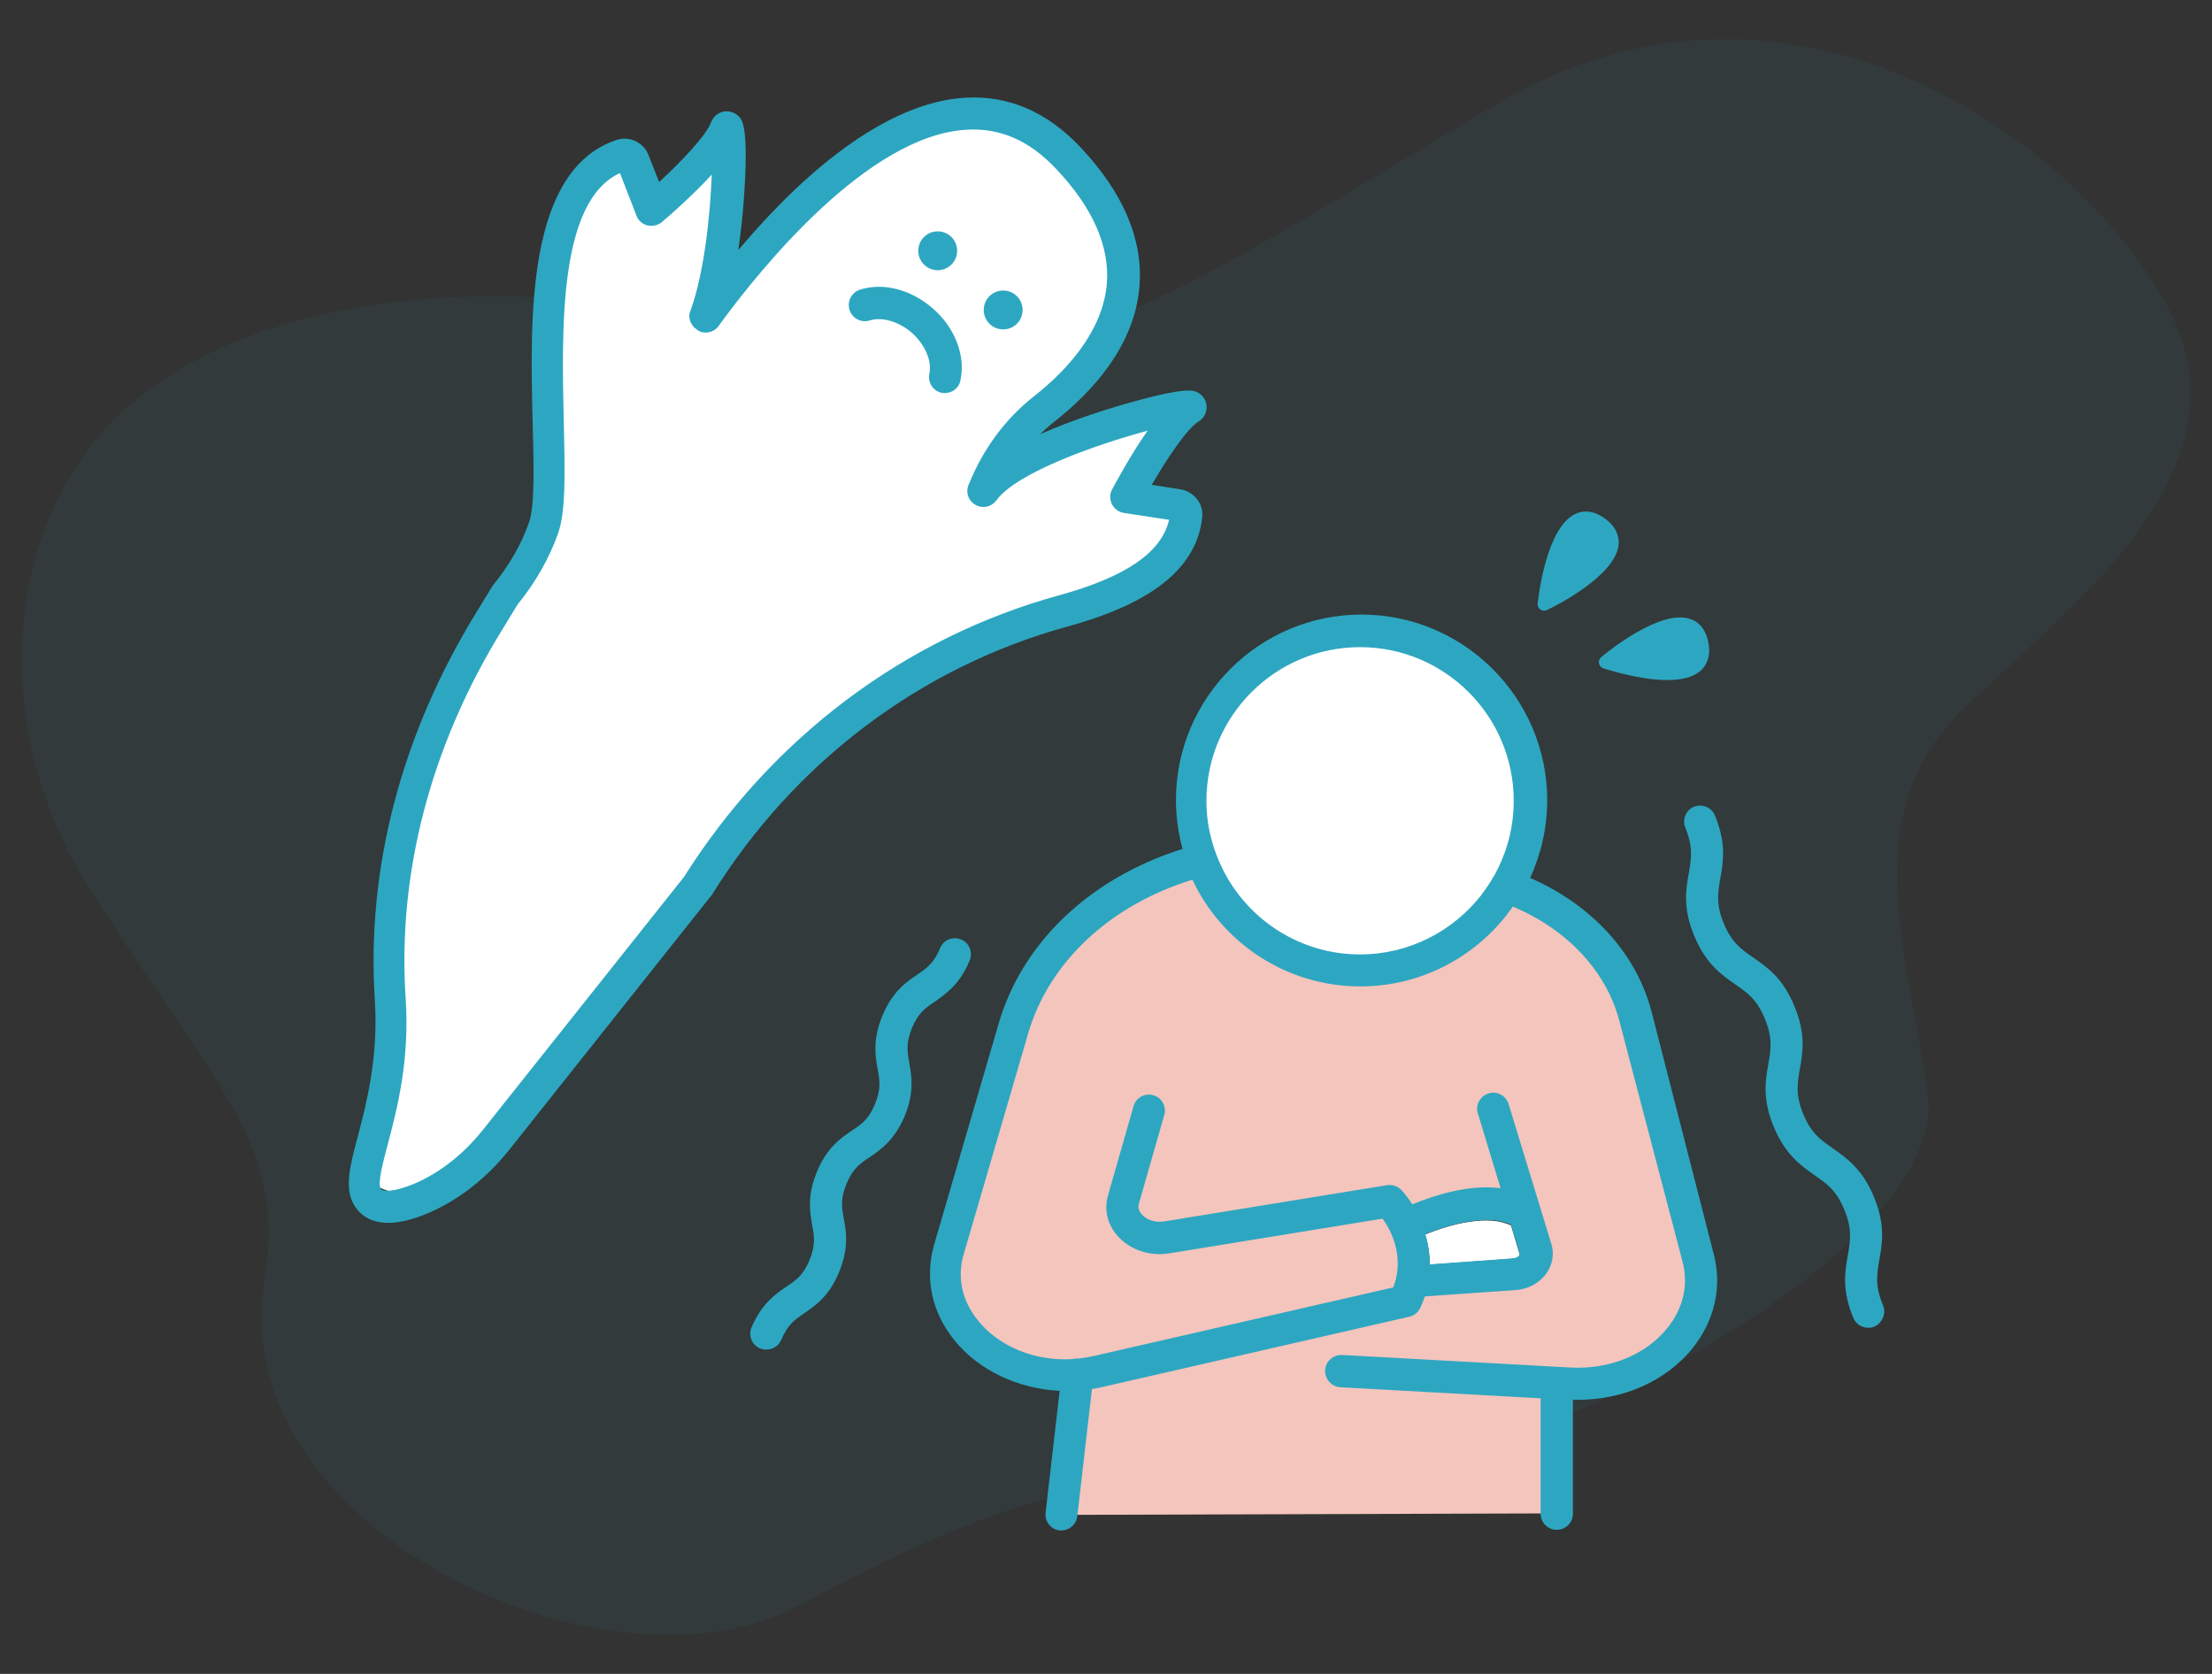 <?xml version="1.0" encoding="utf-8"?>
<!-- Generator: Adobe Illustrator 28.3.0, SVG Export Plug-In . SVG Version: 6.00 Build 0)  -->
<svg version="1.1" id="塗り" xmlns="http://www.w3.org/2000/svg" xmlns:xlink="http://www.w3.org/1999/xlink" x="0px" y="0px"
	 viewBox="0 0 740 560" style="enable-background:new 0 0 740 560;" xml:space="preserve">
<rect x="0" y="0" width="740" height="560" fill="#333333" stroke="none"/>
<path id="シェイプ_34_のコピー_3" style="opacity:6.000000e-02;fill-rule:evenodd;clip-rule:evenodd;fill:#2DA7C1;enable-background:new    ;" d="
	M507.5,478.8c42-11,143.9-67.6,137.4-113c-7.2-49.6-24.1-93.9,12.2-128.9s97.9-79.9,67.5-135.3C698.3,53.7,623.1-3.9,540.9,17.8
	c-13.8,3.7-27,9.2-39.2,16.5c-62.2,36.4-110.2,69.1-156.6,81.3c-25.4,7.2-52.3,6.8-77.5-1c-51.8-16.1-115.1-21.2-166.2-7.8
	C77.9,112.9,57,123,41,137.7C0.7,174.6-3.6,243.8,29.1,295.9c43.1,68.6,67,86,59.4,132.6c-12.4,76.5,94.8,132.8,161.7,115.2
	c5.7-1.5,11.2-3.6,16.5-6.3c32.3-17,55.8-28.8,89.1-37.6c32.4-8.5,74-14.2,141.7-19.1C500.8,480.4,504.2,479.8,507.5,478.8"/>
<path style="fill:#F4C5BD;" d="M520.8,462.6l0,0.2v43.5l-166.1,0.5l5.4-46.7c-26.8,2-49.6-18.8-42.8-41.9l21.6-74
	c7.7-26.4,31.1-47.5,61.9-56l4.7-1.3c2.6-0.7,5-1.6,7.4-2.6c1.5,1.3,34.3,29.9,78,6.7h0c2.9,1.9,6.2,3.5,9.8,4.6l0.5,0.2
	c23.2,7.3,40.5,24,45.8,44.3l21.2,80.8c5.9,22.5-15.6,43.5-43,42L520.8,462.6z M472.3,428.7l0.6,0.1l33.4-2.4c5-0.3,8.4-4.4,7.2-8.4
	l-3.5-11.6c-13.6-9.6-39.3,3.4-40,3.8C472.2,414.8,473.9,421.2,472.3,428.7z"/>
<path style="fill:#FFFFFF;" d="M506,421.1l-27.7,2c0-3.4-0.5-6.8-1.5-10.1c8.5-3.5,21.1-6.8,28.7-3l2.9,9.7c0,0.1,0.1,0.2-0.1,0.5
	C508,420.4,507.2,421,506,421.1z M455.1,211.2c-31.3,0-56.7,25.4-56.7,56.7s25.4,56.7,56.7,56.7s56.7-25.4,56.7-56.7
	S486.4,211.2,455.1,211.2z M192,66.3c-8.5,40.2-5,99.1-10,110.1c-5,11-32.7,46.2-36.6,67.8s-11.2,51.9-14.8,90s-17.6,53.9-6.6,61.3
	s24.6,7.7,67.1-45.7s84.3-115.4,102.1-121.3c17.8-5.9,95-26.2,97.9-42.9c2.9-16.7-3.3-21.5-3.3-21.5l-11,2.2l21-29.7l-62.2,15.2
	c0,0,22.2-19.4,28.9-29.9s16.4-41.4,4.6-58.2s-35.7-29.3-49.7-25.4c-13.9,3.9-56.4,34.5-65,44.7s-21,41.4-16.6,18
	c4.4-23.4,4.9-57.9,4.9-57.9l-25.4,24.4L208,51.8L192,66.3"/>
<path style="fill:#2DA7C1;" d="M236.3,133C236.3,133,236.3,133,236.3,133C236.3,133,236.3,133.1,236.3,133L236.3,133z M313.7,90.4
	c3.6,0,6.5-2.9,6.5-6.5c0-3.6-2.9-6.5-6.5-6.5c-3.6,0-6.5,2.9-6.5,6.5C307.2,87.5,310.1,90.4,313.7,90.4z M335.6,110.2
	c3.6,0,6.5-2.9,6.5-6.5c0-3.6-2.9-6.5-6.5-6.5c-3.6,0-6.5,2.9-6.5,6.5C329.1,107.3,332,110.2,335.6,110.2z M238.2,299.3
	c-0.1,0.2-0.2,0.3-0.4,0.5l-67.3,84.7c-7.7,9.7-17.2,17.1-27.4,21.4c-5.5,2.3-9.8,3.2-13.2,3.2c-7,0-10.3-3.7-11.8-6.6
	c-2.8-5.5-1-12.6,1.6-22.3c2.9-11.1,6.9-26.3,5.7-45.5c-2.9-44.2,8.9-89.1,34-129.9l5.2-8.5c0.1-0.2,0.3-0.4,0.4-0.6
	c5.3-6.5,9.4-13.5,12-21c1.9-5.4,1.6-18.9,1.2-33.1c-0.9-35.7-2.1-84.7,28.1-94.8c4.4-1.4,9.1,0.9,10.7,5.2l3.5,8.9
	c7.5-6.9,15.6-15.5,17.2-19.6c1.1-3,3.3-3.8,4.5-4c1.9-0.3,3.9,0.4,5.2,1.9c0.9,1.1,3.2,3.7,1.4,28c-0.3,4.2-0.9,10.1-1.8,16.4
	c6.6-7.7,14.1-15.9,22.3-23.3c19.2-17.3,37.2-26.6,53.5-27.6c14.5-0.9,27.5,4.7,38.7,16.6c14.3,15.2,20.9,30.8,19.7,46.3
	c-1.5,20.3-16.3,35.9-28.4,45.4c-1.7,1.3-3.3,2.8-4.9,4.3c5.6-2.5,11.5-4.7,16.8-6.5c9.1-3.1,29.6-9.2,34.6-8
	c2.3,0.5,3.9,2.3,4.3,4.5c0.1,0.9,0.4,3.9-2.9,5.9c-3.7,2.4-10.3,12.2-15.4,21l9.6,1.5c4.5,0.7,7.8,4.9,7.3,9.3
	c-1.8,16.8-16.4,28.7-44.7,36.5C308.1,223,265.8,254.9,238.2,299.3z M354.5,199.1c22.1-6.1,34.1-14.3,36.6-25.2l-15.1-2.3
	c-1.7-0.3-3.2-1.3-4-2.9s-0.8-3.4,0-4.9c1.4-2.6,6.3-11.7,11.9-19.7c-16.8,4.5-43.6,13.9-50.5,23.2c0,0-0.1,0.1-0.1,0.1
	c-0.1,0.1-0.2,0.3-0.3,0.4c-0.1,0.1-0.1,0.1-0.2,0.2c0,0-0.1,0.1-0.1,0.1c0,0,0,0-0.1,0.1c-1,0.9-2.2,1.4-3.6,1.4
	c-3,0-5.4-2.4-5.4-5.4c0-0.8,0.2-1.6,0.6-2.4c4.7-11.6,12.2-21.8,21.8-29.3c10.4-8.2,23-21.4,24.3-37.8c0.9-12.3-4.7-25.2-16.9-38.1
	c-9-9.6-18.8-13.9-30.2-13.2c-32.7,2-68.3,45.8-82.4,65.1c-1.2,2.2-3.9,3.3-6.4,2.5c-0.1,0-0.2-0.1-0.4-0.2c0,0,0,0,0,0
	c-0.3-0.1-0.6-0.3-0.8-0.5c0,0-0.1,0-0.1-0.1c-0.2-0.2-0.5-0.3-0.7-0.5c-0.1-0.1-0.1-0.1-0.2-0.2c-0.2-0.2-0.3-0.4-0.5-0.6
	c-0.1-0.1-0.1-0.2-0.2-0.3c-0.1-0.2-0.2-0.3-0.3-0.5c-0.1-0.1-0.1-0.3-0.2-0.4c-0.1-0.2-0.1-0.3-0.2-0.5c0-0.2-0.1-0.3-0.1-0.5
	c0-0.2-0.1-0.4-0.1-0.6c0-0.1,0-0.1,0-0.2v-0.1c0-0.2,0-0.3,0-0.4c0,0,0,0,0,0c0-0.5,0.2-1,0.4-1.5c4.7-13,6.6-32.4,7.1-45.5
	c-6.6,7.2-14.4,14-16.7,15.9c-1.3,1.1-3.1,1.5-4.8,1.1c-1.7-0.4-3.1-1.6-3.7-3.3l-5.5-14.2c-20.6,9.4-19.5,52.1-18.8,83.5
	c0.4,16.6,0.7,29.7-1.9,37c-3,8.5-7.6,16.5-13.6,23.9l-5,8.2c-24,38.9-35.2,81.6-32.4,123.5c1.4,20.9-2.9,37.1-6,48.9
	c-1.6,6-3.4,12.8-2.4,14.7c0.7,1.3,4.8,1.1,11.3-1.6c8.5-3.6,16.5-9.9,23.1-18.2l67.1-84.4C258.2,246.8,302.7,213.3,354.5,199.1z
	 M312.2,103.3c-7.3-6.4-16.6-8.9-24.5-6.4c-2.8,0.9-4.4,3.9-3.5,6.8c0.9,2.8,3.9,4.4,6.8,3.5c4.1-1.3,9.8,0.4,14.1,4.2
	c4.4,3.9,6.7,9.4,5.8,13.6c-0.6,2.9,1.2,5.8,4.1,6.4c0.4,0.1,0.8,0.1,1.1,0.1c2.5,0,4.7-1.7,5.2-4.2
	C323.1,119.1,319.5,109.7,312.2,103.3z M324.4,321.3c1.1-2.7-0.1-5.9-2.9-7c-2.7-1.1-5.9,0.1-7,2.9c-2.1,5.1-4.5,6.7-7.7,8.9
	c-3.7,2.5-8.3,5.7-11.6,13.7c-3.3,8-2.4,13.5-1.6,17.8c0.7,3.9,1.2,6.7-0.9,11.8c-2.1,5.1-4.5,6.7-7.8,8.9
	c-3.7,2.5-8.3,5.7-11.6,13.7c-3.3,8-2.4,13.4-1.6,17.8c0.7,3.9,1.2,6.7-0.9,11.8c-2.1,5.1-4.5,6.7-7.8,8.9
	c-3.7,2.5-8.2,5.7-11.6,13.6c-1.1,2.7,0.1,5.9,2.9,7c0.7,0.3,1.4,0.4,2.1,0.4c2.1,0,4.1-1.2,5-3.3c2.1-5.1,4.5-6.7,7.7-8.9
	c3.7-2.5,8.3-5.7,11.6-13.7c3.3-8,2.4-13.5,1.6-17.8c-0.7-3.9-1.2-6.7,0.9-11.8c2.1-5.1,4.5-6.7,7.8-8.9c3.7-2.5,8.2-5.7,11.6-13.6
	c3.3-8,2.4-13.4,1.6-17.8c-0.7-3.9-1.2-6.7,0.9-11.8c2.1-5.1,4.5-6.7,7.8-8.9C316.5,332.4,321.1,329.3,324.4,321.3z M629.9,436.6
	c-2.7-6.5-2-10.3-1.2-15.1c1-5.5,2.1-11.7-1.8-21.1c-3.9-9.4-9.2-13-13.7-16.2c-4-2.8-7.2-4.9-9.9-11.4c-2.7-6.5-2-10.3-1.2-15.1
	c1-5.5,2.1-11.7-1.8-21.1c-3.9-9.5-9.1-13-13.7-16.2c-4-2.8-7.2-4.9-9.9-11.4c-2.7-6.5-2-10.3-1.2-15.1c1-5.5,2.1-11.7-1.8-21.1
	c-1.1-2.7-4.3-4-7-2.9c-2.7,1.1-4,4.3-2.9,7c2.7,6.5,2,10.3,1.2,15.1c-1,5.5-2.1,11.7,1.8,21.1c3.9,9.4,9.1,13,13.7,16.2
	c4,2.8,7.2,4.9,9.9,11.5c2.7,6.5,2,10.3,1.2,15.1c-1,5.5-2.1,11.7,1.8,21.1c3.9,9.4,9.2,13,13.7,16.2c4,2.8,7.2,4.9,9.9,11.5
	c2.7,6.5,2,10.3,1.2,15.1c-1,5.5-2.1,11.7,1.8,21.1c0.9,2.1,2.9,3.3,5,3.3c0.7,0,1.4-0.1,2.1-0.4
	C629.8,442.5,631.1,439.3,629.9,436.6z M515.3,203.9c0.4,0.3,0.8,0.4,1.3,0.4c0.3,0,0.6-0.1,0.9-0.2c2.4-1.1,23.1-11.4,24-22
	c0.2-2.3-0.5-5.7-4.7-8.7c-4.2-3-7.6-2.5-9.7-1.5c-9.7,4.4-12.4,27.3-12.7,30C514.3,202.7,514.6,203.4,515.3,203.9z M534.9,221.9
	c0.2,0.8,0.7,1.4,1.5,1.7c1.7,0.5,12.2,3.9,21.3,3.9c4.5,0,8.6-0.8,11.2-3.1c1.7-1.5,3.6-4.4,2.6-9.5s-3.8-7.1-6-7.8
	c-10-3.5-27.9,11.1-29.9,12.8C535.1,220.3,534.8,221.1,534.9,221.9z M573.3,419.5c2.9,11.1,0.3,22.4-7.2,31.7
	c-8.8,10.8-22.9,17.1-38.2,17.1c-0.6,0-1.1,0-1.7,0v13.5v24.6c0,3-2.4,5.4-5.4,5.4s-5.4-2.4-5.4-5.4v-24.5v-14.1l-67-3.7
	c-3-0.2-5.2-2.7-5.1-5.7c0.2-3,2.7-5.2,5.7-5.1l76.4,4.2c13,0.7,25.1-4.2,32.3-13.1c5.4-6.6,7.2-14.5,5.2-22.2l-21.2-80.8
	c-4.4-16.6-17.5-30.5-35.6-38.1c-11.2,16.1-29.9,26.7-51,26.7c-24.8,0-46.3-14.6-56.2-35.7c-27.5,8.5-47.9,27.5-54.9,51.3l-21.6,74
	c-2.3,7.7-0.6,15.6,4.8,22.2c7,8.7,19,13.6,31.5,12.9c0.6-0.2,1.3-0.2,1.9-0.2c0.1,0,0.1,0,0.2,0c1.8-0.2,3.6-0.5,5.3-0.9l100-22.9
	c0.4-1.1,0.7-2.2,1-3.3c1.1-5.1,0.4-10.1-1.9-15.2c-0.9-1.9-1.9-3.4-2.7-4.5l-71.3,11.6c-6.6,1.1-13.2-1.2-17.3-5.8
	c-3.5-3.9-4.6-8.9-3.2-13.7l8.5-29.7c0.8-2.9,3.8-4.5,6.6-3.7c2.9,0.8,4.5,3.8,3.7,6.6l-8.5,29.7c-0.4,1.3,0,2.5,1,3.6
	c1.7,1.9,4.6,2.8,7.6,2.3l74.4-12.1c1.7-0.3,3.5,0.3,4.7,1.5c0.3,0.3,1.9,2,3.8,4.9c6.8-2.8,18.7-6.8,29.5-5.4l-7.6-25
	c-0.9-2.8,0.7-5.8,3.6-6.7c2.8-0.9,5.8,0.7,6.7,3.6l14.3,46.8c1,3.3,0.4,6.8-1.6,9.7c-2.3,3.3-6.1,5.4-10.4,5.7l-30.3,2.1
	c-0.5,1.3-1,2.6-1.6,3.9c-0.7,1.5-2,2.5-3.6,2.9l-102.6,23.5c-1.2,0.3-2.4,0.5-3.6,0.7l-4.9,42.5c-0.3,2.7-2.6,4.8-5.3,4.8
	c-0.2,0-0.4,0-0.6,0c-2.9-0.3-5.1-3-4.7-6l4.7-40.7c-13.9-0.7-27-6.8-35.2-16.9c-7.6-9.4-10-20.7-6.8-32l21.6-74
	c7.9-27.2,30.7-48.7,61.5-58.4c-1.4-5.2-2.2-10.7-2.2-16.3c0-34.3,27.9-62.1,62.1-62.1s62.1,27.9,62.1,62.1c0,9.3-2.1,18.1-5.7,26
	c20.6,9,35.5,25.2,40.6,44.7L573.3,419.5z M476.8,412.9c1,3.3,1.5,6.7,1.5,10.1l27.7-2c1.2-0.1,2-0.6,2.3-1.1
	c0.2-0.3,0.1-0.4,0.1-0.5l-2.9-9.7C497.9,406.1,485.3,409.4,476.8,412.9z M506.4,267.9c0-28.3-23-51.4-51.4-51.4
	c-28.3,0-51.4,23-51.4,51.4c0,4.6,0.6,9.1,1.8,13.3c0.9,3.5,2.3,6.9,3.9,10.1c8.5,16.6,25.8,28,45.7,28c16.4,0,31.1-7.8,40.5-19.8
	c2.2-2.9,4.2-6,5.8-9.3C504.6,283.4,506.4,275.9,506.4,267.9z"/>
</svg>
